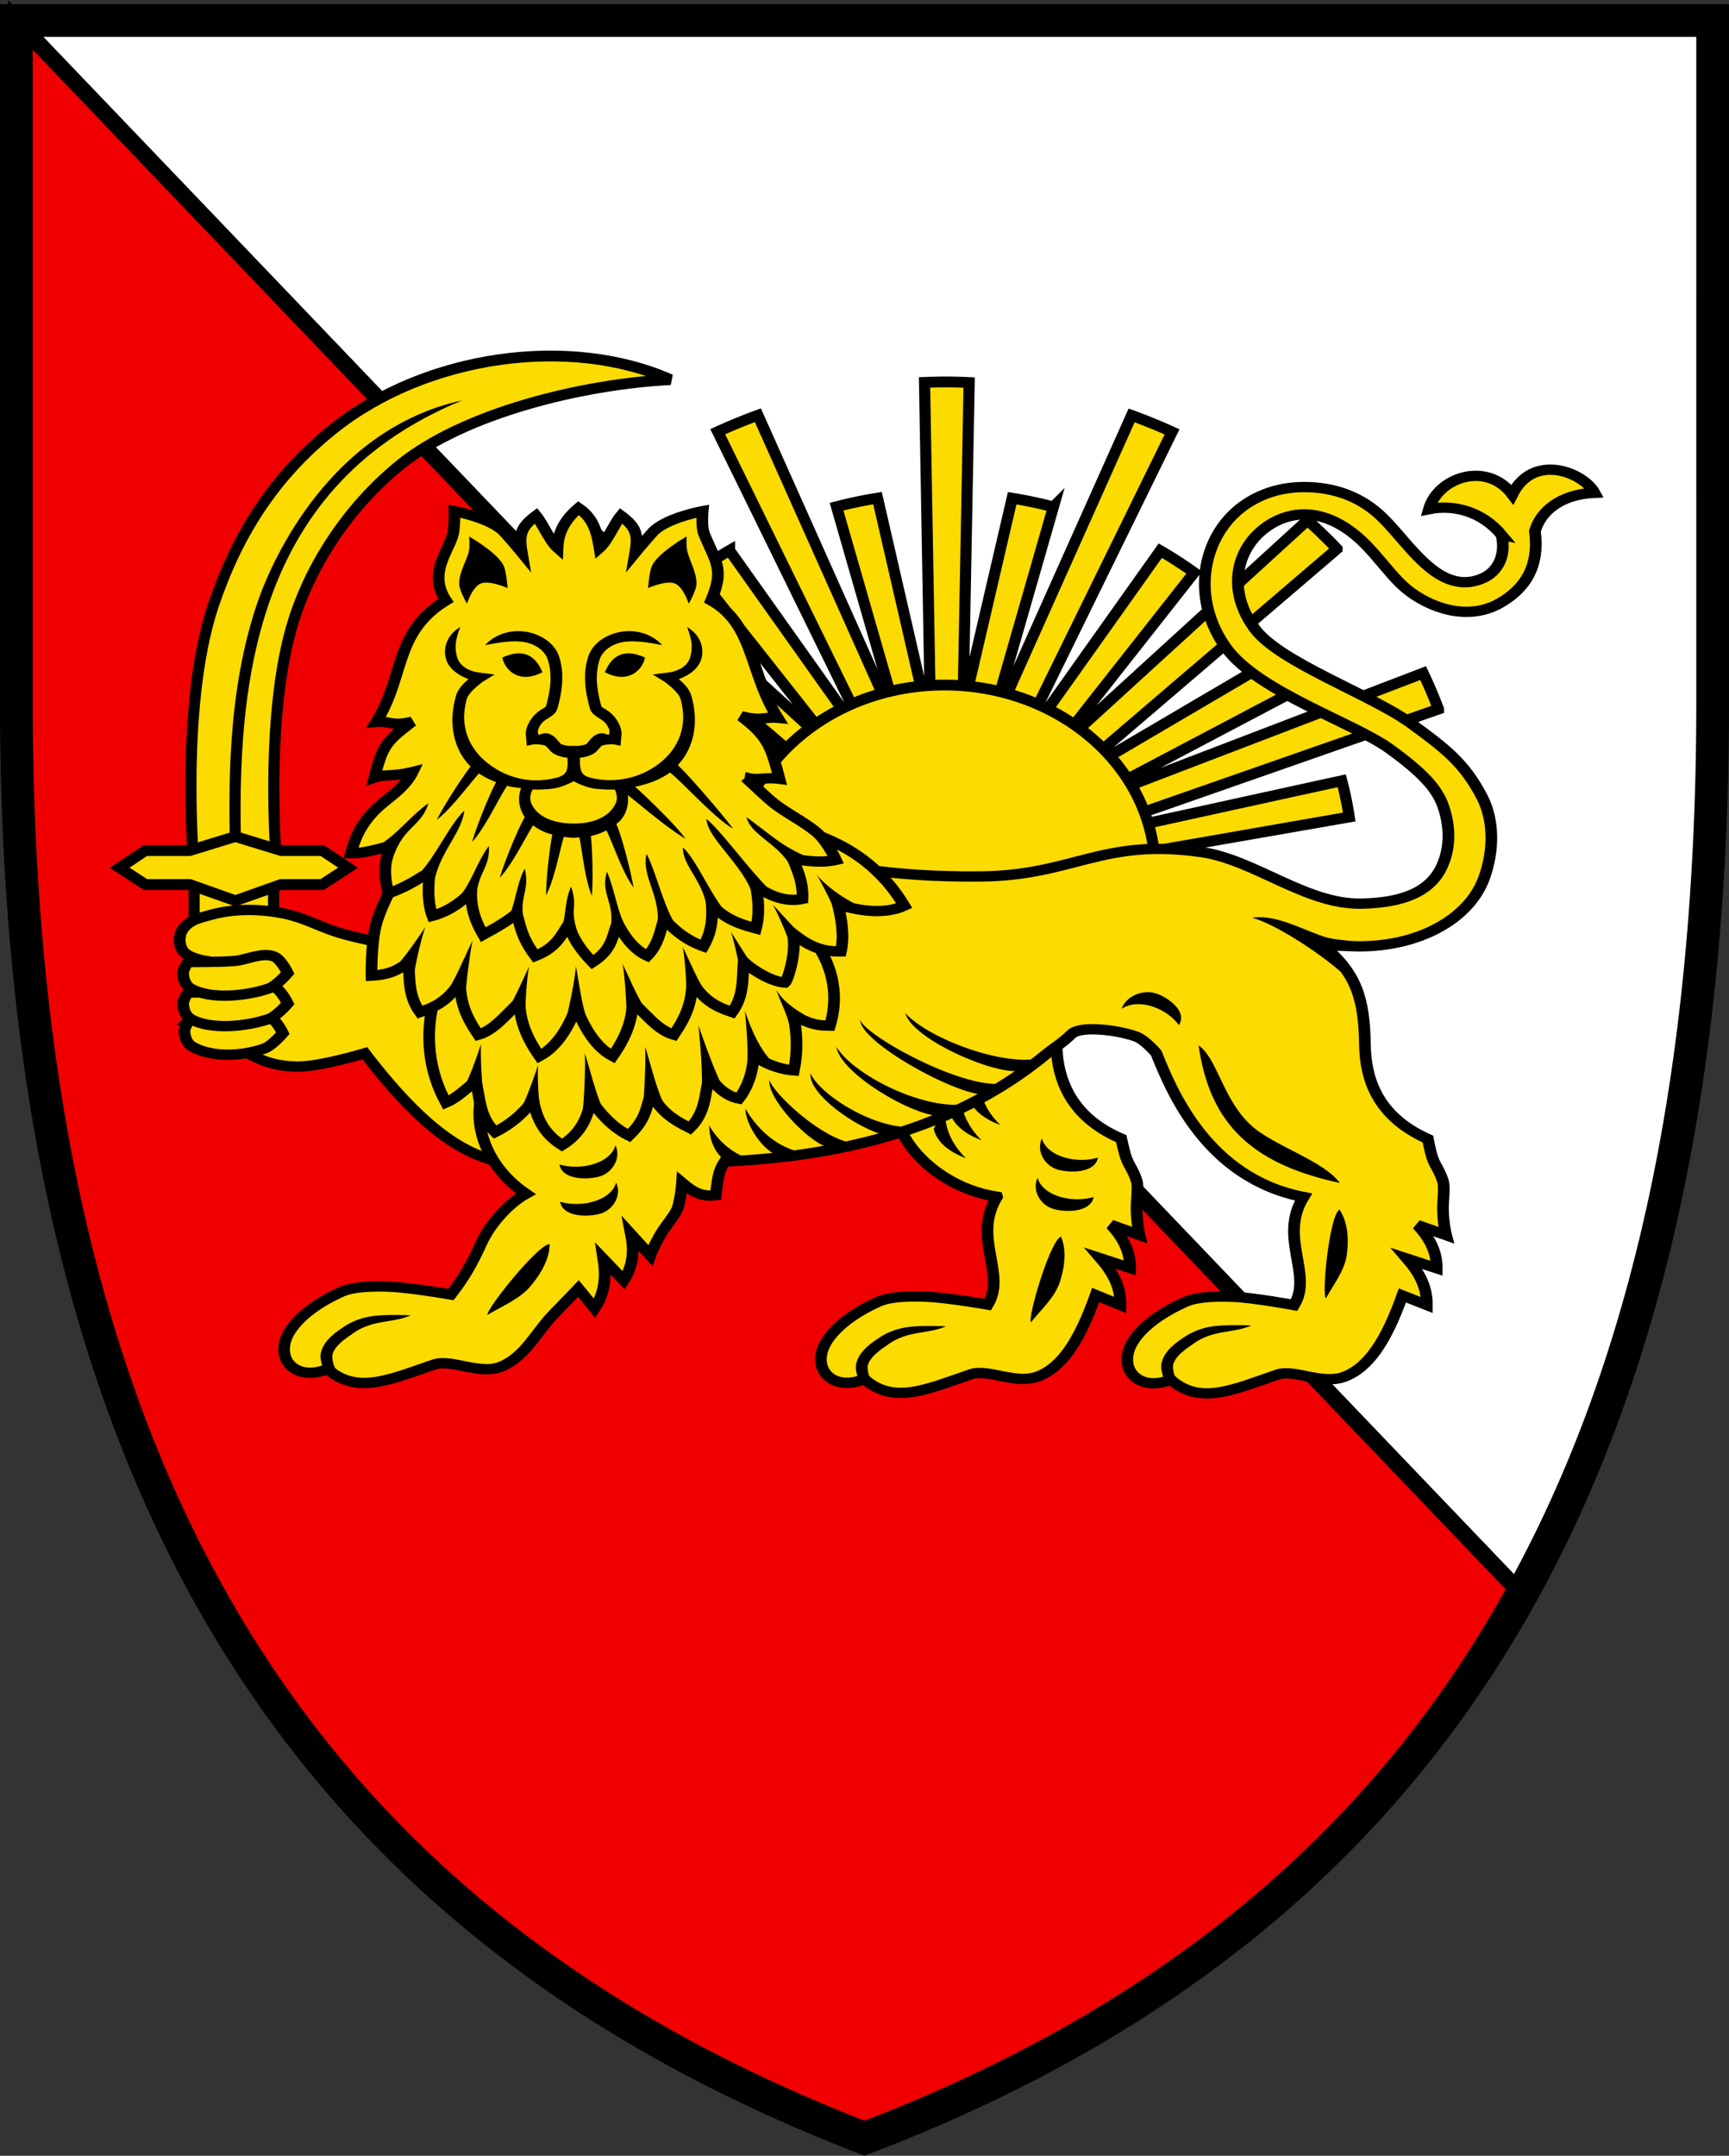 <?xml version="1.0" encoding="UTF-8"?>
<svg width="600" height="748" version="1.1" xml:space="preserve" xmlns="http://www.w3.org/2000/svg"><rect width="100%" height="100%" fill="#333333" stroke="none"/><path d="m594.33 243.55c0 272.75-100.45 424.31-294.32 498.35-192.86-74.356-294.33-225.63-294.33-498.35v-236.42h588.64z" fill="#fff"/><g stroke="#000"><path d="m5.662 7.13 1.122 303.82c22.223 212.04 100.37 356.58 293.21 430.96 138.45-40.769 229.22-187.6 229.22-187.6z" fill="#f00000" stroke-width="5.677"/><path d="m5.658 7.13 523.56 547.219L5.658 7.129z" fill="#fcdb00" stroke-width="5.677"/><path d="m594.33 243.55c0 272.75-100.45 424.31-294.32 498.35-192.86-74.356-294.33-225.63-294.33-498.35v-236.42h588.64z" fill="none" stroke-width="11.353"/></g><g stroke-width="1.001"><path transform="matrix(.967 0 0 .938 1.818 47.595)" d="m67.97 273.71s-5.75-62.169 6.631-100.3c8.545-26.312 21.75-47.895 43.103-65.483 33.351-27.47 84.871-34.726 121.02-18.236-31.66 1.658-74.026 12.343-96.98 31.498-17.593 14.68-31.335 35.312-38.13 57.194-11.555 37.209-5.802 96.981-5.802 96.981z" fill="#fcdb00" stroke="#000" stroke-width="3.993"/><path transform="matrix(.967 0 0 .938 1.818 47.595)" d="M90.531 172.06c-10.688 32.254-10.693 67.843-9.625 98.406l3.969-.156c-1.064-30.44-.813-65.513 9.469-97s30.426-59.365 69.719-75.97c-46.9 10.55-68.021 58.09-73.531 74.72z" style="text-decoration-line:none;text-indent:0;text-transform:none"/><g fill="#fcdb00" stroke="#000"><path transform="matrix(1.092 0 0 1.059 -62.935 85.302)" d="M119.31 201.85h25.266v56.658H119.31z" stroke-width="3.539"/><g stroke-width=".7"><path transform="matrix(5.78 0 0 5.107 -1450.6 -1343.3)" d="M284.09 342.62c-2.867-.88-5.477.458-11.216-8.028 0 0-2.508.843-3.813.898a5.348 5.348 0 0 1-2.018-.3c-1.179-.424-3.215-1.943-3.215-1.943l-.523-4.935s-1.037-.182-1.346-.672c-.266-.422-.269-1.076 0-1.496.385-.6.98-.744 1.72-.971 1.381-.425 2.926-.395 4.336-.075 1.25.283 2.221.945 3.439 1.345 3.748 1.232 11.663 2.019 11.663 2.019z"/><path transform="matrix(5.78 0 0 5.107 -1229.5 -723.92)" d="M224.09 211.05s1.923.022 2.84-.075c.668-.07 1.229-.456 1.945-.15.426.183.822 1.122.822 1.122s-.646.86-1.121 1.047c-1.322.52-3.15.632-4.336-.15-.317-.209-.444-.667-.449-1.046-.003-.269.299-.748.299-.748z"/><path transform="matrix(5.78 0 0 5.107 -1229.5 -723.92)" d="M224.01 209.18s1.923.022 2.84-.075c.668-.07 1.603-.606 2.319-.299.426.183.822 1.122.822 1.122s-.646.859-1.122 1.046c-1.321.521-3.524.782-4.71 0-.316-.209-.443-.667-.448-1.046-.003-.269.299-.748.299-.748z"/><path transform="matrix(5.78 0 0 5.107 -1450.6 -1343.3)" d="M262.26 328.39s1.923.022 2.84-.075c.668-.07 1.602-.606 2.318-.299.427.183.823 1.122.823 1.122s-.646.859-1.122 1.046c-1.321.521-3.524.782-4.71 0-.316-.209-.443-.667-.448-1.046-.003-.269.299-.748.299-.748z"/></g><path transform="matrix(1.092 0 0 1.059 -62.935 85.302)" d="M146.93 209.26h13.1l8.208-5.506-8.17-5.617h-13.1l-14.54-4.602-14.54 4.602h-14.071l-8.171 5.617 8.208 5.506h14.072l14.502 5.306zM357.75 44.604c-2.108 0-4.212.057-6.312.138l1.938 113.64-16.887-75.717a133.75 133.75 0 0 0-13.012 2.797l21.62 77.57-46.62-107.53a172.73 172.73 0 0 0-12.761 5.399l51.437 108.16-47.7-69.266a133.45 133.45 0 0 0-10.825 7.17l45.624 59.55-81.586-76.742c-3.266 3.009-6.398 6.178-9.413 9.44l87.04 76.797-69.045-41.831a121.96 121.96 0 0 0-6.838 10.326l82.001 44.599 3.156-4.956 1.468 1.357 6.782-6.202 3.322-2.104v.166l7.281-2.713v.139l6.285-1.495h6.284l6.45 1.495v-.139l7.281 2.713v-.166l3.322 2.104 6.783 6.202 1.467-1.357 2.326 3.765-1.661.61 3.488 7.834 1.993 7.668 93.961-16.887a117.3 117.3 0 0 0-2.38-11.877l-92.079 20.791 122.81-44.267a152.34 152.34 0 0 0-4.872-11.794l-109.85 43.381 71.287-38.758a122.01 122.01 0 0 0-6.81-10.354l-68.934 41.748 86.956-76.713a165.78 165.78 0 0 0-9.385-9.385l-81.53 76.741 45.513-59.604c-3.47-2.549-7.058-4.96-10.77-7.17l-43.02 62.456-1.163-.609 47.922-100.77c-4.2-1.98-8.493-3.76-12.846-5.398l-44.018 101.49-.664-.36 19.822-71.15a134.2 134.2 0 0 0-13.095-2.85l-15.642 69.348 1.965-107.25a164.5 164.5 0 0 0-7.862-.193z" stroke-width="3.539"/><path transform="matrix(1.092 0 0 1.059 -62.935 85.302)" d="m357.74 143.9c-36.652 0-66.811 27.086-66.811 60.861s30.131 61.021 66.811 61.021 66.98-27.218 66.98-61.021-30.327-60.861-66.98-60.861z" stroke-width="3.539"/></g><g stroke-width=".7"><path transform="matrix(5.78 0 0 5.107 -1227.4 -736.62)" d="M272.21 225.55c-1.505 2.754.583 5.216-.552 7.322 0 0-2.412-.474-3.663-.535-.87-.042-2.15-.042-2.894.335-1.324.67-2.47 1.584-3.07 2.602-1.097 1.856.242 3.571 2.222 2.66 1.77 1.787 3.855.643 6.41-.334.523-.2 1.292.016 1.933.16.67.15 1.43.268 2.062 0 1.506-.639 2.526-2.52 3.48-5.54l1.484.683c.016-1.291-.507-2.275-1.19-3.169l1.77.654c.01-1.284-.561-2.226-1.145-2.933l1.705.691s-.142-.668-.17-1.658c-.018-.642.121-1.582.007-2.008-.197-.735-.46-1.029-.629-1.565-.134-.43-.301-1.318-.301-1.318-5.13-2.467-4.024-8.28-3.083-10.742l-9.768 7.394c-1.973 1.41.737 6.483 5.392 7.3z" fill="#fcdb00" stroke="#000"/><path transform="matrix(5.78 0 0 5.107 -1227.4 -736.62)" d="M272.41 220.67c-.686-.278-1.708-.893-1.933-1.985l.742-1.703c-.324 1.921.85 3.326 1.191 3.688zm-1.121 1.035c-.686-.278-1.709-.893-1.934-1.985l.743-1.703c-.324 1.921.85 3.326 1.19 3.688zm-.943 1.22c-.685-.277-1.708-.892-1.933-1.984l.743-1.703c-.324 1.92.85 3.325 1.19 3.688zm-1.203 11.425s-1.476-.087-2.344.062a3.796 3.796 0 0 0-1.625.688c-.555.414-1.224.944-1.406 1.75-.08.357.016.72.094 1s.156.5.156.5l.656-.282s-.092-.177-.156-.406c-.064-.23-.092-.529-.063-.656.114-.501.607-.957 1.125-1.344 1.235-1.067 2.43-.748 3.563-1.312zm5.119-.283c.52-.769 1.407-1.647 1.717-2.715s.42-2.19.07-3.098c-.669.317-2.034 5.602-1.788 5.813zm3.75-8.504c-.174 1.089-1.79 1.058-2.491.783-.7-.275-1.224-1.211-.873-2.09.279 1.199 2.03 1.753 3.364 1.308zm.259-2.674c-.174 1.089-1.791 1.057-2.491.783-.701-.275-1.224-1.212-.873-2.09.279 1.198 2.03 1.752 3.364 1.307z" style="text-decoration-line:none;text-indent:0;text-transform:none"/><path transform="matrix(5.78 0 0 5.107 -1448.4 -1356)" d="M340.74 301.86c.298 1.49-.299 2.513-1.08 2.922-1.175.616-2.267.202-3.25-.719-1.277-1.196-2.142-2.79-3.281-3.843-1.446-1.336-3.187-1.693-4.688-1.594-1.5.1-2.846.777-3.812 1.844-1.934 2.132-2.43 5.95-.407 9.09 1.906 2.958 7.639 5.058 9.813 6.845 1.952 1.605 2.814 2.665 3.187 3.846s.52 2.68-.062 4.125c-.7 1.737-2.363 2.484-4.846 2.537-3.3.07-6.413-2.99-9.598-3.504-5.964-.961-7.658 1.585-13.2 1.656-10.976.143-15.456-3.5-15.456-3.5l-11.9 15.123c-3.636 1.49-3.826 6.98 0 9.938-1.094.687-2.177 2.116-2.656 3.312-.604 1.506-1.098 2.44-1.844 3.532 0 0-2.405-.471-3.656-.532-.87-.042-2.163-.033-2.906.344-1.325.67-2.462 1.576-3.063 2.594-1.096 1.856.24 3.567 2.219 2.656 1.77 1.787 3.852.665 6.406-.312.523-.2 1.297.012 1.938.156.67.15 1.436.284 2.062 0 1.472-.67 2.137-2.39 3.188-3.594.495-.568 1.468-1.719 1.468-1.719l.97 1.344c.651-1.114.683-2.23.53-3.344l1.22 1.438c.644-1.111.594-2.222.437-3.125l1.156 1.437s.19-.626.656-1.5c.302-.566.889-1.323 1-1.75.192-.737.25-1.687.25-1.687.667.638 1.174.97 2.031.843.123-1.334.211-1.738.532-2.28 4.248-.226 8.202-.97 11.78-2.47 2.704-1.132 5.21-2.68 7.438-4.75.581-.54 1.048-.825 1.594-1.437.536-.601 2.756-.296 3.875.156.54.219 1.219 1.125 1.219 1.125.897 2.51 3.014 8.497 8.843 9.781-1.505 2.755.573 5.238-.562 7.344 0 0-2.405-.502-3.656-.562-.87-.042-2.131-.033-2.875.343-1.325.671-2.493 1.576-3.094 2.594-1.096 1.856.24 3.599 2.219 2.688 1.77 1.787 3.852.634 6.406-.344.523-.2 1.297.012 1.937.156.671.151 1.43.269 2.063 0 1.506-.638 2.545-2.512 3.5-5.53l1.469.655c.016-1.29-.504-2.263-1.188-3.156l1.781.656c.011-1.284-.572-2.23-1.156-2.937l1.719.687s-.16-.666-.187-1.656c-.019-.641.114-1.574 0-2-.198-.735-.457-1.026-.625-1.562-.135-.43-.282-1.313-.282-1.313-3.07-1.556-3.75-4.12-3.78-6.437-.043-3.057-.505-4.79-2.438-6.64.676-.122 1.376-.024 1.968-.017 3.694.046 6.718-1.847 7.62-4.629.601-1.856.608-3.938-.124-5.527-1.05-2.277-2.159-3.26-4.277-5-2.388-1.962-7.9-4.149-9.375-6.437-1.58-2.45-1.12-4.963.188-6.406 1.283-1.416 3.386-2.083 5.656-.125 1.362 1.174 2.189 2.842 3.312 3.875 1.311 1.204 3.597 2.199 5.563.937 2.04-1.31 2.31-3.243 2.111-4.89.342-1.352 1.52-2.504 3.579-2.612-.654-1.374-3.658-2.763-4.935.112-1.532-2.287-4.46-1.176-5.008 1.001 1.53-.352 3.21.182 4.364 1.748z" fill="#fcdb00" stroke="#000"/><path transform="matrix(5.78 0 0 5.107 -1227.4 -736.62)" d="M287.52 206.6c1.32-.255 2.781.656 4.205 1.23.849.34 1.613.228 1.896.44l-1.285.255 1.604 3.098c-.762-1.544-4.986-4.685-6.42-5.023zm-3.204 8.66c.334 2.653 1.127 4.696 2.532 6.22s3.37 2.503 5.937 3.124c-.889-1.43-3.854-2.501-5.187-3.78-1.798-1.726-2.138-4.659-3.282-5.563zm7.65 17.185c.386-.844 1.116-1.857 1.247-2.961s.052-2.23-.442-3.068c-.607.423-1.083 5.861-.806 6.028zm-8.836-18.558c.551-.955-.724-1.95-1.44-2.178-.718-.229-1.714.168-1.995 1.071.971-.754 2.68-.08 3.435 1.107zm-16.431-.826c.494 1.936 5.94 4.452 7.045 3.863l1.573-.988c-1.964 1.09-7.11-.99-8.618-2.875zm-2.702.428c-.082 1.574 6.1 5.352 7.542 5.087l1.622-.906c-2.134 1.225-9.109-3.19-9.164-4.18zm-1.427 1.87c.271 1.98 5.269 5.097 6.433 4.637l1.675-.803c-2.609.67-7.09-1.895-8.108-3.834zm-1.555 1.811c-.127 1.513 3.1 3.93 4.617 4.227l1.749-.627c-2.202.38-5.738-2.036-6.366-3.6zm-2.461.433c-.178 1.29 2.55 4.544 3.77 4.659l1.815-.392c-1.756.49-5.406-3.319-5.585-4.267zm-1.433 1.972c-.07.708.745 2.61 1.972 3.226l1.85-.18c-2.356-.275-3.603-2.574-3.822-3.046zm-2.191 1.115c.009.74.208 1.917 1.143 2.524l1.856-.07c-1.907-.399-2.786-2.005-3-2.454zm-8.99 2.664c.174 1.088 1.79 1.057 2.491.782.7-.275 1.224-1.211.873-2.089-.279 1.198-2.03 1.752-3.364 1.307zm.041 2.53c.174 1.09 1.79 1.058 2.491.783s1.224-1.211.873-2.089c-.279 1.198-2.03 1.752-3.364 1.307zm-4.354 7.688c.758-.536 1.898-1.046 2.564-1.936s1.164-1.903 1.156-2.875c-.737.061-3.876 4.527-3.72 4.811zm45.85.722s-1.477-.087-2.344.063a3.796 3.796 0 0 0-1.625.687c-.556.415-1.224.945-1.407 1.75-.08.357.016.72.094 1s.156.5.156.5l.657-.281s-.093-.177-.157-.406c-.064-.23-.091-.529-.062-.656.113-.501.606-.957 1.125-1.344 1.234-1.068 2.43-.748 3.562-1.313zm-50.474-.69s-1.476-.086-2.343.063a3.796 3.796 0 0 0-1.625.688c-.556.414-1.224.944-1.407 1.75-.08.357.016.72.094 1s.156.5.156.5l.657-.282s-.093-.177-.157-.406c-.064-.23-.091-.529-.062-.656.113-.501.606-.957 1.125-1.344 1.234-1.067 2.43-.748 3.562-1.312z" style="text-decoration-line:none;text-indent:0;text-transform:none"/><path transform="matrix(5.78 0 0 5.107 -1227.4 -736.62)" d="m257.42 208.83-.908.522c-6.177 2.38-10.933 2.302-17.148 0l-.884 2.493c-.707 2.819-.319 5.302.648 7.307.59-.281 1.178-.888 1.768-1.474.29.974.16 2.358 1.178 3.477 1.155-.648 1.871-1.532 2.298-2.18.197 1.331.704 2.341 1.724 3.064 1.02-.723 1.528-1.733 1.724-3.064.427.648 1.144 1.768 2.298 2.416 1.018-1.12 1.006-1.796 1.326-2.908.516 1.157 1.173 1.747 2.328 2.395 1.018-1.119.887-2.503 1.178-3.477.488.788 1.106 1.338 1.768 1.474.505-.723.873-1.881.869-2.928.949.745 1.832.967 2.431 1.016.24-1.363.188-2.417-.007-3.63.895.308 1.067.588 2.168.59.736-2.701-.14-5.625-2.7-7.696z" fill="#fcdb00" stroke="#000"/><path transform="matrix(5.78 0 0 5.107 -1227.4 -736.62)" d="m261.79 213.84-1.466-.097-.475.972c-.026-1.318-.733-2.505-.87-3.219.33.752 1.342 1.61 2.811 2.344zm-2.77 2.84-1.231-.484-.594.904c.14-1.311-.069-3.458-.116-4.184.234.788.854 2.84 1.941 3.764zm-3.244 1.467-.727-.484-.594.904c.14-1.311-.115-3.917-.162-4.642.234.788 1.038 3.345 1.483 4.223zm-3.53 1.147-.728-.485-.593.904c.14-1.31.206-3.642.159-4.367.234.788.717 3.07 1.161 3.948zm-3.623.435-.727-.484-.593.904c.14-1.311.206-3.642.159-4.367.234.788.717 3.07 1.161 3.947zm-5.126.138.727-.485.594.904c-.14-1.31-.206-2.954-.16-3.679-.233.788-.716 2.382-1.16 3.26zm-3.422-1.438.727-.485.594.904c-.14-1.31-.206-2.954-.16-3.679-.233.788-.716 2.382-1.16 3.26z" style="text-decoration-line:none;text-indent:0;text-transform:none"/><path transform="matrix(5.78 0 0 5.107 -1227.4 -736.62)" d="M237.65 201.04s-2.279 4.002-2.734 6.067c-.295 1.336-.257 3.418-.257 3.418.74-.047 1.481-.21 2.222-.94.077 1.14-.037 2.279.684 3.418.74-.286 1.652-.662 2.392-2.05.057 1.416.32 2.252 1.11 3.588.971-.31 1.733-1.464 2.479-2.222.016 1.034.274 2.188 1.196 3.675 1.212-.727 1.916-2.406 2.197-3.36.307.901.985 2.633 2.197 3.36.922-1.487 1.18-2.641 1.196-3.675.746.758 1.508 1.912 2.478 2.222.791-1.336 1.054-2.172 1.11-3.589.741 1.39 1.653 1.765 2.393 2.051.72-1.14.607-2.279.684-3.418.74.73 1.755 1.362 2.495 1.409.148-.147.727-2.144.447-3.34.871.756 1.615 1.26 2.901 1.223.21-1.104.03-2.208-.185-3.208 1.397.527 2.91.67 3.991.103-2.521-4.684-6.507-5.449-10.884-6.256-4.96 4.51-10.908 5.349-18.112 1.524z" fill="#fcdb00" stroke="#000"/><path transform="matrix(5.78 0 0 5.107 -1227.4 -736.62)" d="m263.86 206.1-.869-.095-.11 1.076c-.48-1.228-1.217-2.958-1.593-3.58.366.728 2.25 2.38 3.584 2.599zm-2.687 2.344-1.16-.727.128 1.651c-.41-1.253-1.05-3.022-1.39-3.664.537.623 1.656 2.122 2.422 2.74zm-3.02 2.234-1.017-.916-.159 1.65c-.188-1.305-.514-3.158-.739-3.85.422.706 1.266 2.375 1.915 3.116zm-3.293 1.21-.783-.387-.474.972c-.027-1.318-.124-3.197-.263-3.91.333.752.967 2.512 1.52 3.326zm-7.231 1.682-.67-.56-.688.834c.281-1.288.628-3.233.66-3.96.147.81.35 2.765.698 3.686zm3.618-.525-.783-.388-.473.972c-.028-1.318-.125-3.197-.264-3.91.333.752.967 2.512 1.52 3.326zm-8.649.193.783-.388.473.972c.028-1.318.125-3.197.264-3.91-.333.752-.967 2.512-1.52 3.326zm-3.584-1.298.783-.388.474.972c.027-1.318.316-3.679.455-4.392-.332.752-1.159 2.993-1.712 3.808zm-3.048-1.834.823-.293.355 1.022c.184-1.306.521-2.915.744-3.607-.42.707-1.276 2.135-1.922 2.878z" style="text-decoration-line:none;text-indent:0;text-transform:none"/><path transform="matrix(5.78 0 0 5.107 -1227.4 -736.62)" d="M257.11 197.06c.795.24 1.121-.043 2.038.092-.49-2.095-.635-2.839-2.296-4.252 1.226.354 1.413.026 2.191.107-1.728-3.151-1.413-6.343-3.995-7.973.808-2.143.28-2.578-.421-4.521-.175-.486-.086-1.546-.086-1.546s-2.21.452-3.007 1.437a39.753 39.753 0 0 0-1.038 1.365c.182-1.192.061-1.717-.86-2.49-.386.528-.826 1.714-1.288 2.176-.157-1.079-.37-2.004-1.26-2.696-.777.748-1.223 1.586-1.26 2.696-.463-.462-.902-1.648-1.29-2.177-.92.774-1.04 1.298-.858 2.491 0 0-.58-.798-1.039-1.365-.796-.985-3.007-1.437-3.007-1.437s.025 1.042-.085 1.546c-.257 1.167-1.513 2.679-.422 4.52-3.13 2.178-2.449 5.096-4.177 8.247.778-.08.927.342 2.152-.013-1.66 1.414-1.777 1.7-2.268 3.797.603-.24 1.114-.048 2.289-.377-.4.935-1.259 1.619-1.737 2.062-1.184 1.094-1.67 2.192-1.962 3.458.775.01 1.55-.264 2.326-.482-.266 1.01-.397 1.752-.08 3.209 1.163-.468 1.74-.961 2.486-1.444-.095.936-.147 2.032.16 2.968.776-.228 1.551-.736 2.327-1.605-.018 1.222.316 2.09.722 2.888.712-.446 1.43-.888 2.005-1.444.232.868.286 1.617 1.123 2.888 1.277-.57 1.538-1.394 2.005-2.166.178.713.494 1.496 1.428 2.587 1.222-.883 1.16-1.767 1.504-2.65.278.634.87 1.754 1.79 2.22.696-.788.804-1.862 1.003-2.506.627.78 1.356 1.46 2.363 1.862.524-1.05.542-1.931.502-2.793.883 1.017 1.766 1.304 2.65 1.575.22-.955.159-1.91 0-2.864.93.731 1.861 1.081 2.792.859.048-1.053-.26-1.842-.573-2.721.937.178 1.831.272 2.579.071 0 0-.51-1.253-1.146-1.862-.82-.784-1.927-1.358-2.744-2.145-.473-.455-1.536-1.592-1.536-1.592z" fill="#fcdb00" stroke="#000"/><path transform="matrix(5.78 0 0 5.107 -1448.4 -1356)" d="M278.75 301.97s.067.727-.031 1.094c-.19.707-.526 1.3-.563 2.031-.025.499.469 1.438.469 1.438s.32-1.151.844-1.375c.52-.224 1.594.312 1.594.312s-.07-1.062-.22-1.469c-.334-.912-2.093-2.031-2.093-2.031zm13.062 0s-1.759 1.12-2.094 2.031c-.15.407-.219 1.469-.219 1.469s1.074-.536 1.594-.313c.523.225.844 1.376.844 1.376s.494-.94.469-1.438c-.037-.731-.342-1.324-.531-2.031-.099-.367-.063-1.094-.063-1.094zm-13.594 6.156a1.992 1.992 0 0 0-.844 2.188c.161.598.672 1.064 1.344 1.344-.034.032-.027.027-.062.062-.267.265-.574.619-.688 1.063-.475 1.846-.165 3.645.875 4.812-.55.808-1.58 2.608-2.031 3.625.907-.81 1.839-2.272 2.531-3.156.308.243.657.431 1.031.594-.385.802-1.155 2.923-1.437 4.062.82-1.042 1.545-2.873 2.094-3.812.27.078.556.114.843.156a2.384 2.384 0 0 0 .219 1.969c-.388.76-1.199 2.968-1.5 4.125.775-.96 1.457-2.583 2-3.563.313.275.694.485 1.156.625-.174.979-.373 3.027-.375 4.125.51-1.124.782-2.884 1.063-3.969.193.024.383.063.594.063.121 0 .227-.023.343-.031.196 1.106.33 2.835.75 3.968.075-1.071.037-3.049-.062-4.062.352-.08.66-.218.937-.375.442 1.02.94 2.808 1.625 3.875-.176-1.197-.73-3.543-1.031-4.313.085-.084.179-.156.25-.25.374-.49.504-1.11.438-1.718.93.833 2.452 2.315 3.468 2.968-.603-.93-2.264-2.757-3.03-3.53.787-.185 1.521-.492 2.093-.97.884.806 2.682 3.106 3.781 3.813-.639-.987-2.632-3.601-3.312-4.313.981-1.167 1.276-2.916.812-4.718-.114-.444-.421-.797-.687-1.063-.036-.035-.029-.03-.063-.062.673-.28 1.183-.746 1.344-1.344a1.992 1.992 0 0 0-.844-2.188c.22.688.382 1.234.188 2.032-.125.509-.573.951-1.375 1.062l-.875.125.718.5s.181.15.407.375.478.545.53.75c.429 1.662.001 3.068-.905 4.063-.907.994-2.344 1.683-3.97 1.437-1.125-.17-1.157-.452-1.155-1.469a1.97 1.97 0 0 0 .718-.218c.224-.123.314-.253.407-.375.092-.123.168-.21.187-.22.294-.138.75-.093.75-.093l.375.094.031-.406c.025-.353.103-.578-.156-1.154a2.236 2.236 0 0 0-.75-.907c-.11-.079-.174-.115-.219-.156s-.054-.06-.062-.094c-.288-1.17-.377-2.182-.094-3.158.17-.585.75-1.079 1.5-1.188.81-.117 1.795.131 2.25.22a2.547 2.547 0 0 0-2.437-.907c-.912.16-1.738.782-2 1.687-.324 1.117-.203 2.297.093 3.503.045.182.143.337.25.437s.217.181.313.25c.192.137.381.26.531.594.129.286.079.277.063.529-.225-.019-.363-.2-.72-.031-.236.111-.366.302-.468.437s-.193.24-.156.219c-.097.053-.304.106-.469.125s-.312 0-.312 0-.148.019-.313 0-.371-.072-.469-.125c.037.02-.054-.084-.156-.219s-.232-.326-.469-.437c-.356-.169-.493.012-.718.03-.016-.251-.066-.242.062-.528.15-.334.34-.457.531-.594.096-.069.205-.15.313-.25s.205-.255.25-.437c.297-1.206.418-2.386.094-3.503-.263-.905-1.089-1.526-2-1.687a2.547 2.547 0 0 0-2.438.906c.455-.088 1.441-.336 2.25-.219.751.11 1.33.603 1.5 1.188.283.976.194 1.989-.094 3.158-.008.035-.018.053-.062.094-.045.041-.109.077-.219.156-.22.158-.54.44-.75.907-.259.576-.181.801-.156 1.154l.031.406.375-.094s.457-.045.75.094c.02.009.095.096.188.219.092.122.182.252.406.375.246.135.508.194.719.218.067 1.077-.105 1.28-1.157 1.47-1.617.29-3.062-.444-3.968-1.438s-1.335-2.401-.907-4.063c.053-.205.306-.525.532-.75s.406-.375.406-.375l.719-.5-.875-.125c-.803-.11-1.251-.553-1.375-1.062-.195-.798-.033-1.344.187-2.032zm3.5 1.781c-.27.003-.593.097-.969.282.13.797.97 1.853 2.406 1-.229-.612-.627-1.29-1.437-1.282zm6.625 0c-.81-.009-1.208.67-1.438 1.282 1.436.853 2.278-.203 2.407-1-.376-.185-.7-.279-.969-.282zm-3.313 8.688c.091.056.182.111.407.219.313.15.674.279 1.062.312.338.03.67.047 1 .031.225.542.143.932-.219 1.407-.397.522-1.134.906-2.25.906s-1.883-.384-2.28-.906c-.362-.475-.418-.865-.188-1.407.33.016.662-.002 1-.03a3.1 3.1 0 0 0 1.062-.313 3.71 3.71 0 0 0 .407-.22zm-8.718 1.5c-1.175.908-2.225 2.644-3.438 3.062l1.094-.156.125 1.156c.58-2.492 1.751-2.363 2.219-4.062zm2.156.5c-1.03 1.07-2.111 4.128-3.25 4.719l1.062-.344.282 1.125c.21-2.55 1.69-3.75 1.906-5.5zm16.938.437c.317 1.427 2.4 1.927 2.937 4.125l.125-1.125 1.282.063c-2.314-1.125-2.303-1.365-4.344-3.063zm-2.406.125c.05 1.46 2.78 3.616 2.906 5.875l.344-1.062 1 .469c-1.275-1.165-3.298-4.432-4.25-5.282zm-13.062 1.844c-.83 1.231-1.168 3.066-2.188 3.844l.969-.5.5 1.063c-.232-2.549.809-2.646.719-4.407zm11.656.094c-.055 1.46 1.758 2.684 1.406 5.219l.531-1.031.969.562c-.982-.825-2.018-3.834-2.906-4.75zm-2.188.437c-.353 1.727 1.144 3.11.531 5.594l.625-1 .907.656c-.892-.922-1.427-3.908-2.063-5.25zm-7.312 1c-.636 1.342-.546 3.11-1.438 4.032l.906-.657.625.97c-.612-2.486.26-2.618-.093-4.345zm4.937.22c-.483 1.694.8 2.256 0 4.687l.719-.907.812.688c-.819-.988-.999-3.083-1.53-4.469zm-2.156 1c-.532 1.385-.15 2.48-.969 3.468l.844-.719.688.938c-.8-2.431-.08-1.992-.563-3.688z" style="text-decoration-line:none;text-indent:0;text-transform:none"/></g></g></svg>
